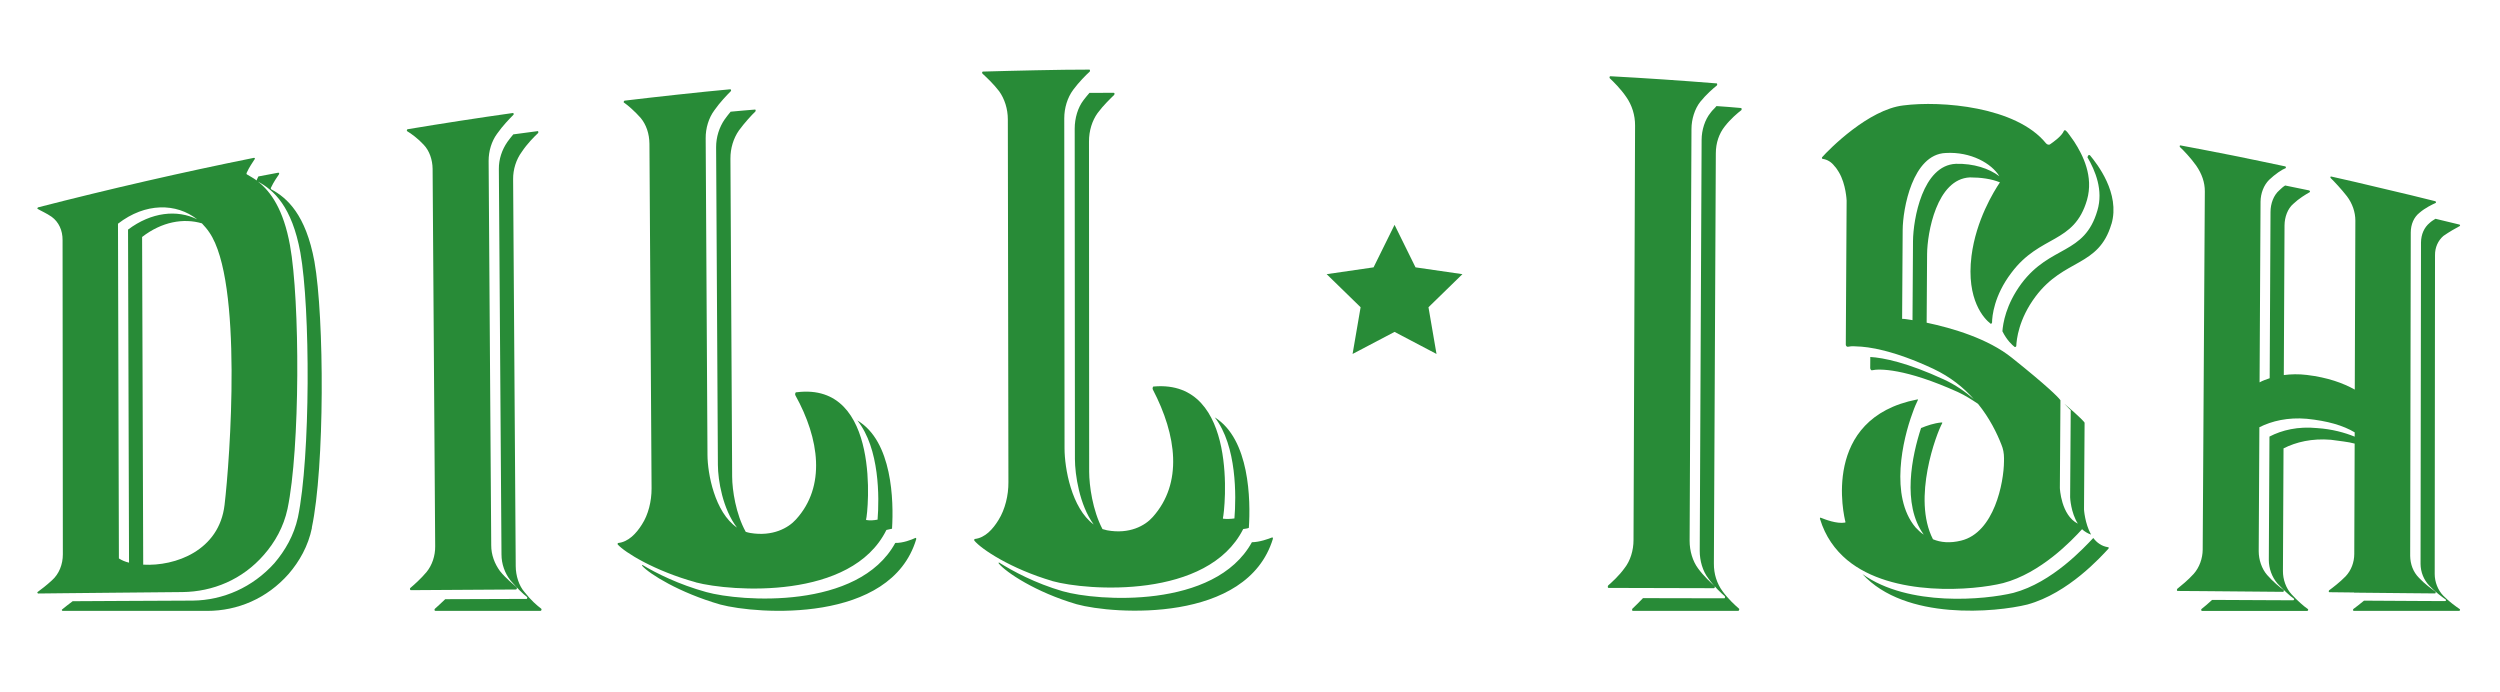 <svg xmlns="http://www.w3.org/2000/svg" id="Layer_1" width="902.85" height="250" viewBox="0 0 902.85 250"><defs><style>.cls-1{fill:#288b37;}</style></defs><path class="cls-1" d="M112.66,190.59c-1.35,6.61-4.54,12.18-8.43,16.69-7.85,8.9-18.45,13.34-29.44,13.34H22.66c-.34,0-.47-.49-.17-.57.82-.67,2.29-1.85,3.75-2.93h.15c6.01,0,12.03-.04,18.05-.1,8.41-.02,16.81-.1,25.21-.12,10.96-.12,21.61-4.8,29.43-13.5,3.88-4.55,7.06-10,8.51-16.55,4.56-21.94,4.5-75.53.88-95.66-3.04-16.63-9.61-22.53-15.29-25.6,4.63,3.6,9.22,10.14,11.55,23.01,3.63,19.96,3.68,73.35-.89,95.15-1.41,6.57-4.57,12.1-8.52,16.61-7.76,8.95-18.44,13.34-29.44,13.46-8.4.06-16.79.18-25.19.24-5.99.08-11.98.12-17.97.18-2.98.02-5.96.06-8.93.1-.27,0-.41-.57-.17-.57,1.15-.83,3.23-2.42,5.12-4.17,2.62-2.3,3.97-5.83,3.96-9.41-.04-37.86-.07-75.67-.1-113.49.03-3.48-1.37-6.53-3.93-8.4-1.83-1.28-3.95-2.18-5.05-2.85-.23.1-.06-.55.15-.57,25.87-6.65,51.88-12.63,77.98-17.89.31,0,.44.45.17.57-.63,1.04-1.94,2.83-2.81,4.8-.1.33-.17.45.08.63,1.13.69,2.32,1.3,3.57,2.22-.09-.04-.03-.24.07-.49.16-.39.32-.63.48-1,2.41-.47,4.8-.91,7.2-1.36.31.06.4.18.24.59-.63.91-1.93,2.79-2.81,4.68-.16.2-.19.61,0,.73,5.76,3.07,12.52,9.17,15.62,26.1,3.59,20.25,3.73,74.21-.95,96.1ZM46.24,82.92c8.44-6.36,17.77-7.3,24.98-3.7-7.52-5.92-18.68-6.12-28.61,1.57.11,40.27.22,80.57.33,120.89,1.06.67,2.28,1.2,3.66,1.52-.11-40.11-.24-80.2-.36-120.28ZM75.6,83.93c-.8-1.2-1.7-2.22-2.68-3.27-6.63-1.95-14.45-.61-21.6,4.92.13,39.46.26,78.9.4,118.34,11.62.65,27.46-5.08,29.38-21.59,1.94-16.37,6.66-80.77-5.5-98.4Z"></path><path class="cls-1" d="M186.38,212.89c-12.69.08-25.37.16-38.06.24-.24-.04-.39-.57-.16-.77,1.32-1.12,3.86-3.35,5.89-5.79,1.99-2.44,3.15-5.81,3.11-9.25-.31-45.46-.61-90.92-.93-136.36-.04-3.25-1.15-6.55-3.23-8.7-2.05-2.24-4.64-4.11-5.96-4.88-.25-.12-.05-.73.16-.71,12.65-2.11,25.33-4.07,38.02-5.86.3-.02.43.51.17.67-1.3,1.32-3.82,3.88-5.9,6.85-1.96,2.68-3.04,6.22-3.03,9.8.31,46.21.63,92.52.94,138.78-.02,3.44,1.23,6.69,3.16,9.33,2.1,2.62,4.73,4.7,5.97,5.83.24.33.19.69-.16.81ZM195.22,220.62h-37.97c-.31-.04-.51-.45-.17-.79.78-.69,2.25-2.03,3.71-3.44,9.78-.06,19.58-.06,29.37-.1.25.08.37-.69.15-.71-1.32-.96-3.8-3.44-5.97-5.98-2.04-2.6-3.23-5.94-3.23-9.37-.31-46.37-.64-92.81-.95-139.18-.04-3.52,1.11-6.97,3.11-9.84.67-.94,1.36-1.79,2.1-2.68,2.9-.39,5.8-.79,8.7-1.16.36-.18.45.51.25.69-1.38,1.3-3.89,3.78-5.9,6.81-2.02,2.74-3.14,6.32-3.11,9.84.32,46.56.63,93.2.94,139.75.02,3.48,1.18,7.14,3.23,9.43,2.06,2.66,4.59,4.94,5.97,5.92.25.33.09.69-.24.81Z"></path><path class="cls-1" d="M251.29,210.29c-14.93-4.11-25.69-10.82-28.23-13.68-.06-.16-.02-.41.16-.51,3.72-.39,6.57-3.44,8.58-6.65,2.35-3.6,3.51-8.44,3.51-12.99-.26-41.52-.51-82.99-.77-124.5-.04-3.74-1.17-6.95-3.16-9.37-2.14-2.42-4.67-4.62-6-5.51-.22.04-.17-.61.16-.73,2.97-.35,5.93-.71,8.89-1.04,6.77-.77,13.54-1.5,20.32-2.2,2.99-.28,5.99-.57,8.99-.87.22-.02.42.51.17.71-1.3,1.3-3.9,3.98-5.93,6.89-2.03,2.74-3.17,6.44-3.13,10.12.22,38.1.43,76.24.65,114.36.03,6.63,2.57,20.66,10.65,26.21-5.17-6.77-6.86-17.06-6.89-22.65-.21-38.24-.42-76.42-.64-114.68-.02-3.64,1.12-7.26,3.13-10.14.66-.83,1.39-1.93,2.11-2.72,2.91-.3,5.83-.51,8.75-.77.3-.16.39.57.16.73-1.31,1.24-3.82,3.96-5.93,6.83-1.96,2.83-3.07,6.4-3.05,10.17.2,38.28.42,76.59.62,114.89.04,4.82,1.32,13.44,4.91,19.88.55.22,1.05.26,1.63.41,8.1,1.36,13.75-1.81,16.5-4.88,10.88-11.91,8.52-29.11-.21-44.85-.21-.35,0-1.24.41-1.08,30.87-3.94,25.79,43.87,25.13,45.93.04.12-.02.24.08.2,1.31.24,2.69.12,4.07-.14.63-7.81.79-25.74-7.31-35.82,12.67,7.48,13.16,29.07,12.53,39.1-.64.12-1.39.33-2.03.45-12.58,25.49-56.19,22.24-68.84,18.93ZM330.88,194.74c-9.18,30.6-57.42,27.14-70.76,23.58-14.82-4.27-25.59-11.06-28.14-13.91-.17.02-.09-.3,0-.41,5.07,3.05,13.15,7.08,23.08,9.82,12.38,3.44,54.98,6.57,68.26-17.75,2.76.08,5.96-1.18,7.23-1.79.14-.16.42.12.33.45Z"></path><path class="cls-1" d="M380.02,209.82c-14.89-4.37-25.64-11.49-28.18-14.62-.06-.1-.01-.47.17-.55,3.77-.41,6.59-3.58,8.61-6.89,2.36-3.8,3.6-8.88,3.56-13.62-.07-43.65-.15-87.36-.21-131.01,0-3.82-1.18-7.44-3.13-10.17-2.15-2.79-4.66-5.1-6-6.34-.3-.28-.14-.81.16-.77,2.97-.06,5.95-.18,8.93-.24,6.8-.2,13.6-.28,20.41-.41,3-.04,6.01-.04,9.02-.06.24-.14.41.55.16.75-1.3,1.16-3.92,3.8-5.98,6.59-2.06,2.81-3.19,6.51-3.19,10.27.03,39.71.06,79.47.1,119.2,0,7.08,2.49,21.55,10.53,27.47-5.15-7.03-6.77-18.05-6.78-23.64-.02-39.79-.05-79.55-.08-119.32.01-3.8,1.13-7.62,3.19-10.29.67-.81,1.39-1.83,2.13-2.62,2.92.02,5.84-.02,8.76-.04.37.06.37.39.17.77-1.28,1.26-3.87,3.7-5.98,6.55-1.97,2.74-3.12,6.36-3.11,10.29.02,39.75.04,79.47.06,119.22.02,5.04,1.23,13.95,4.81,20.74.55.08,1.05.33,1.63.43,8.07,1.5,13.73-1.63,16.53-4.8,10.92-12.22,8.67-29.46.03-46.03-.24-.37,0-1.26.41-1.1,30.92-2.62,25.55,45.24,24.89,47.53.04-.02-.02.18.09.22,1.31.14,2.69.1,4.07-.1.65-7.79.94-26.21-7.11-36.51,12.64,7.89,12.99,29.89,12.32,39.91-.63.3-1.36.3-2.04.43-12.78,25.43-56.32,22.3-68.94,18.79ZM459.7,194.57c-9.33,30.64-57.57,27.34-70.89,23.64-14.8-4.33-25.55-11.57-28.09-14.68-.15-.16-.07-.12,0-.43,5.05,3.17,13.09,7.52,23.04,10.41,12.38,3.58,54.96,6.63,68.35-17.69,2.75-.02,5.96-1.2,7.25-1.71.16-.06.4-.02.32.45Z"></path><path class="cls-1" d="M618.99,212.42c-12.69-.04-25.38-.08-38.07-.1-.25,0-.41-.37-.16-.87,1.29-1.14,3.92-3.46,5.96-6.32,2.06-2.6,3.21-6.38,3.21-10.08.19-49.91.38-99.8.56-149.69.03-3.76-1.12-7.38-3.15-10.29-2.04-2.99-4.65-5.55-5.96-6.79-.24-.2-.07-.81.17-.75,12.77.69,25.53,1.55,38.3,2.58.32-.1.4.47.16.77-1.3,1.04-3.84,3.23-6,5.92-1.96,2.5-3.15,6.24-3.15,9.8-.22,49.57-.45,99.09-.67,148.64-.02,3.76,1.13,7.46,3.05,10.04,2.09,2.87,4.6,5.1,5.9,6.32.26.26.18.75-.16.83ZM627.73,220.62h-37.98c-.32.12-.49-.65-.16-.85.83-.77,2.3-2.24,3.76-3.76,9.78,0,19.57.04,29.36.06.22-.06.4-.39.17-.75-1.3-1.12-3.79-3.44-5.91-6.4-2.02-2.58-3.15-6.4-3.13-10.02.22-49.46.45-98.95.68-148.41.02-3.52,1.17-7.26,3.24-9.78.64-.94,1.39-1.46,2.13-2.4,2.92.2,5.83.41,8.75.69.32-.04.47.41.24.77-1.38,1.06-3.93,3.21-6,5.88-2.04,2.58-3.23,5.92-3.23,9.78-.23,49.38-.47,98.71-.7,148.09-.04,3.76,1.1,7.26,3.13,10,2.03,2.79,4.52,5.06,5.91,6.26.25.1.09.79-.25.85Z"></path><path class="cls-1" d="M667.11,202.28c-4.47-3.78-7.89-8.5-9.84-14.88-.1-.26.12-.63.33-.41,1.44.57,5.7,2.28,8.78,1.73.05-.08.08-.12.09-.2-.53-1.97-9-37.47,25.91-44.26.17-.06.32-.1.24.22-.46.94-1.17,2.44-1.99,4.84-3.42,9.23-8.3,29.85,1.13,41.13.81.77,1.76,1.91,2.99,2.62-8-10.92-4.22-28.65-.98-38.49,2.19-.89,4.64-1.75,7.34-2.01.16.06.41-.06.32.22-2.07,3.66-10.96,27.2-3.36,41.96,2.76,1.16,6.18,1.48,10.16.49,11.99-2.91,15.44-21,15.49-28.58,0-.41.01-.85.01-1.22,0-1.69-.31-3.4-.94-4.86-1.59-4.09-4.26-9.58-8.45-14.74-2.18-1.46-4.64-3.05-7.3-4.27-19.06-8.6-28.46-8.44-30.98-7.85-.33.12-.64-.45-.65-.75,0-1.34.02-2.68.03-4.05,4.78.28,13.44,2.07,26.51,8.09,4.22,1.95,7.84,4.47,10.86,7.12-3.72-4.21-8.41-7.99-14.58-10.92-14.44-6.75-23.34-8.01-27.89-8.11-1.46-.14-2.49.02-3.02.14-.38.02-.71-.35-.73-.75.1-17.32.2-34.68.3-52.03,0,0-.21-5.94-2.8-10.27-.47-.77-.98-1.59-1.62-2.24-1.04-1.38-2.54-2.36-4.31-2.58-.17-.1-.24-.35-.17-.53,2.57-2.93,16.83-17.32,29.42-18.77,13.6-1.75,40.75.41,51.49,13.7.43.47.96.59,1.38.41,1.38-.96,4.31-3.03,5.07-4.9.11-.26.41-.35.73-.08.66.51,1.74,2.26,2.98,3.92,3.21,4.96,7.05,12.6,4.65,21.06-4.67,16.06-16.92,12.4-27.34,26.37-6.26,8.23-6.95,15.72-6.96,17.95-.02.16-.1.08-.24.39-.11.02-.25.14-.33-.04-2.1-1.57-8.86-8.4-6.85-24.42,1.64-12.91,8.05-23.28,10.2-26.47.04.1.01-.22.08-.1-3.17-1.28-6.83-1.77-10.82-1.79-12.07.51-15.45,20.11-15.5,27.71-.05,8.23-.1,16.53-.16,24.76,9.42,1.99,22.19,5.77,30.78,12.67,12.86,10.27,16.57,14.09,17.38,15.13.09.16.12.2.16.22-.07,10.51-.15,21.04-.21,31.55-.03.2.44,10,6.5,13.01-2.53-3.98-2.79-9.31-2.79-9.51.07-10.49.15-20.98.21-31.47-.01.04-.57-.49-2.26-2.32,5.98,5.14,7.29,6.69,7.27,6.87-.07,10.43-.14,20.88-.21,31.31,0-.02.28,4.98,2.55,9.07-1.2-.41-2.37-1.1-3.25-1.95-3.59,3.94-14.85,15.86-28.51,19.46-10.49,2.64-40,5.2-56.31-8.32ZM761.49,198.11c-2.56,2.72-14.44,16.14-29.34,20.21-11.25,2.79-44.04,5.96-59.54-11,16.69,11.95,44.34,9.27,54.52,6.79,14.06-3.74,25.6-16.43,28.84-19.82,1.3,1.71,2.98,2.97,5.35,3.33.3.04.27.2.16.49ZM690.68,115.61c.06-9.51.12-19.03.18-28.56.08-7.85,3.42-27.36,15.5-27.89,6.36-.16,11.97,1.67,15.69,4.49-2.76-4.59-10.28-8.95-19.42-8.4-11.96.51-15.46,20.15-15.5,27.85-.07,10.67-.13,21.37-.2,32.04,1.05,0,2.37.28,3.74.47ZM762.52,80.9c-4.66,15.67-16.99,12.3-27.41,26.19-6.14,8.21-6.85,15.61-6.95,17.85-.02.24-.31.45-.57.37-.9-.69-2.84-2.44-4.44-5.67.2-2.74,1.19-9.54,6.87-17.24,10.52-14.01,22.75-10.23,27.43-26.37,2.19-7.3-.72-14.33-3.61-19.27.09-.12.17-.28.25-.55.17-.24.49-.33.73-.08,2.43,2.95,10.96,13.68,7.72,24.78Z"></path><path class="cls-1" d="M850.16,213.97c-2.95-.02-5.9-.06-8.85-.1-.36.06-.4-.43-.16-.69,1.32-.98,3.85-2.89,5.96-5.06,2.02-2.16,3.1-5.04,3.11-8.07.05-13.28.09-26.57.14-39.85-2.5-.69-5.33-.89-8.58-1.38-6.81-.57-12.59.81-17.11,3.11-.07,14.74-.15,29.5-.21,44.26-.03,3.05,1.09,6.26,3.13,8.46,2,2.2,4.52,4.39,5.83,5.27.32.2.13.65-.17.71h-37.98c-.32.04-.49-.57-.15-.75.81-.61,2.31-1.91,3.76-3.23h.17c6.74.02,13.49.06,20.24.1,2.97.02,5.96.06,8.93.04.21-.14.43-.3.17-.61-1.31-.87-3.8-3.19-5.9-5.43-2.04-2.38-3.13-5.51-3.13-8.52.08-14.88.16-29.72.23-44.56,4.54-2.36,10.32-3.74,17.19-3.07,5.49.37,9.95,1.63,13.59,3.09,0-.53,0-1.02,0-1.55-4.17-2.5-9.77-4.13-17.31-4.9-6.8-.59-12.6.79-17.11,3.05-.08,14.94-.16,29.82-.24,44.77,0,3.09,1.09,6.34,3.03,8.58,2.09,2.38,4.6,4.49,5.92,5.37.25.26.13.71-.17.73-2.95-.04-5.9-.04-8.86-.08-6.75-.06-13.5-.1-20.24-.18-2.99-.02-5.97-.06-8.95-.06-.24.02-.39-.3-.16-.75,1.31-1.06,3.94-3.17,5.98-5.45,2.05-2.32,3.19-5.57,3.22-8.68.26-43.14.51-86.28.77-129.4.03-3.25-1.08-6.38-3.1-9.31-2.03-2.85-4.56-5.49-5.87-6.71-.23-.28-.09-.65.17-.61,2.96.55,5.94,1.12,8.89,1.69,6.71,1.26,13.42,2.64,20.11,4.03,2.93.63,5.86,1.2,8.79,1.85.33.02.37.67.15.67-1.29.47-3.8,2.18-5.91,4.19-1.95,1.93-3.07,4.86-3.11,7.89-.12,21.77-.23,43.49-.35,65.26,1.14-.65,2.34-1.02,3.65-1.5.1-19.98.2-39.99.3-60,0-3.09,1.13-6.1,3.19-7.87.64-.63,1.41-1.32,2.1-1.73,2.89.61,5.76,1.18,8.63,1.77.3.04.5.57.15.69-1.31.75-3.8,2.22-5.82,4.15-2.04,1.73-3.16,4.74-3.19,7.81-.09,17.99-.17,36.05-.26,54.04,2.59-.33,5.33-.41,8.34-.04,7.54.91,13.11,2.95,17.29,5.29.07-20.35.14-40.68.21-61.05,0-3.01-1.05-6.14-3.03-8.76-2.09-2.68-4.56-5.29-5.86-6.57-.21-.2-.18-.65.17-.57,2.92.63,5.83,1.36,8.76,1.99,6.67,1.55,13.33,3.13,19.99,4.74,2.94.73,5.88,1.46,8.82,2.18.22.12.41.41.16.63-1.28.59-3.79,1.77-5.86,3.56-2,1.59-3.14,4.15-3.14,7.14-.07,38.93-.15,77.81-.21,116.74.04,3.03,1.08,5.83,3.16,7.93,2.08,2.24,4.65,4.07,5.93,5,.25.24.09.73-.17.65-2.98-.02-5.96-.06-8.95-.08-6.74-.06-13.49-.14-20.24-.2ZM888.12,220.62h-37.98c-.3.12-.51-.49-.24-.69.9-.65,2.37-1.79,3.84-3.01h.17c6.74.06,13.49.06,20.24.12,2.96,0,5.91.04,8.85.04.35-.02.49-.43.24-.57-1.31-.91-3.9-2.83-5.92-5-2.02-2.11-3.14-4.92-3.16-7.89.06-38.69.11-77.36.16-116.03.03-2.93,1.14-5.45,3.14-7.1.65-.61,1.35-1.02,2.09-1.48,2.86.67,5.72,1.36,8.57,2.07.31.02.44.43.17.57-1.26.65-3.81,2.11-5.86,3.54-1.92,1.65-3.1,4.13-3.05,7.05-.03,38.32-.07,76.75-.11,115.07.01,2.85,1.12,5.77,3.07,7.79,2.11,2.18,4.64,3.96,5.94,4.86.27.16.15.61-.17.65Z"></path><polygon class="cls-1" points="503.63 81.2 511.2 96.55 528.14 99.01 515.88 110.96 518.78 127.83 503.63 119.86 488.47 127.83 491.37 110.96 479.11 99.01 496.05 96.55 503.63 81.2"></polygon></svg>